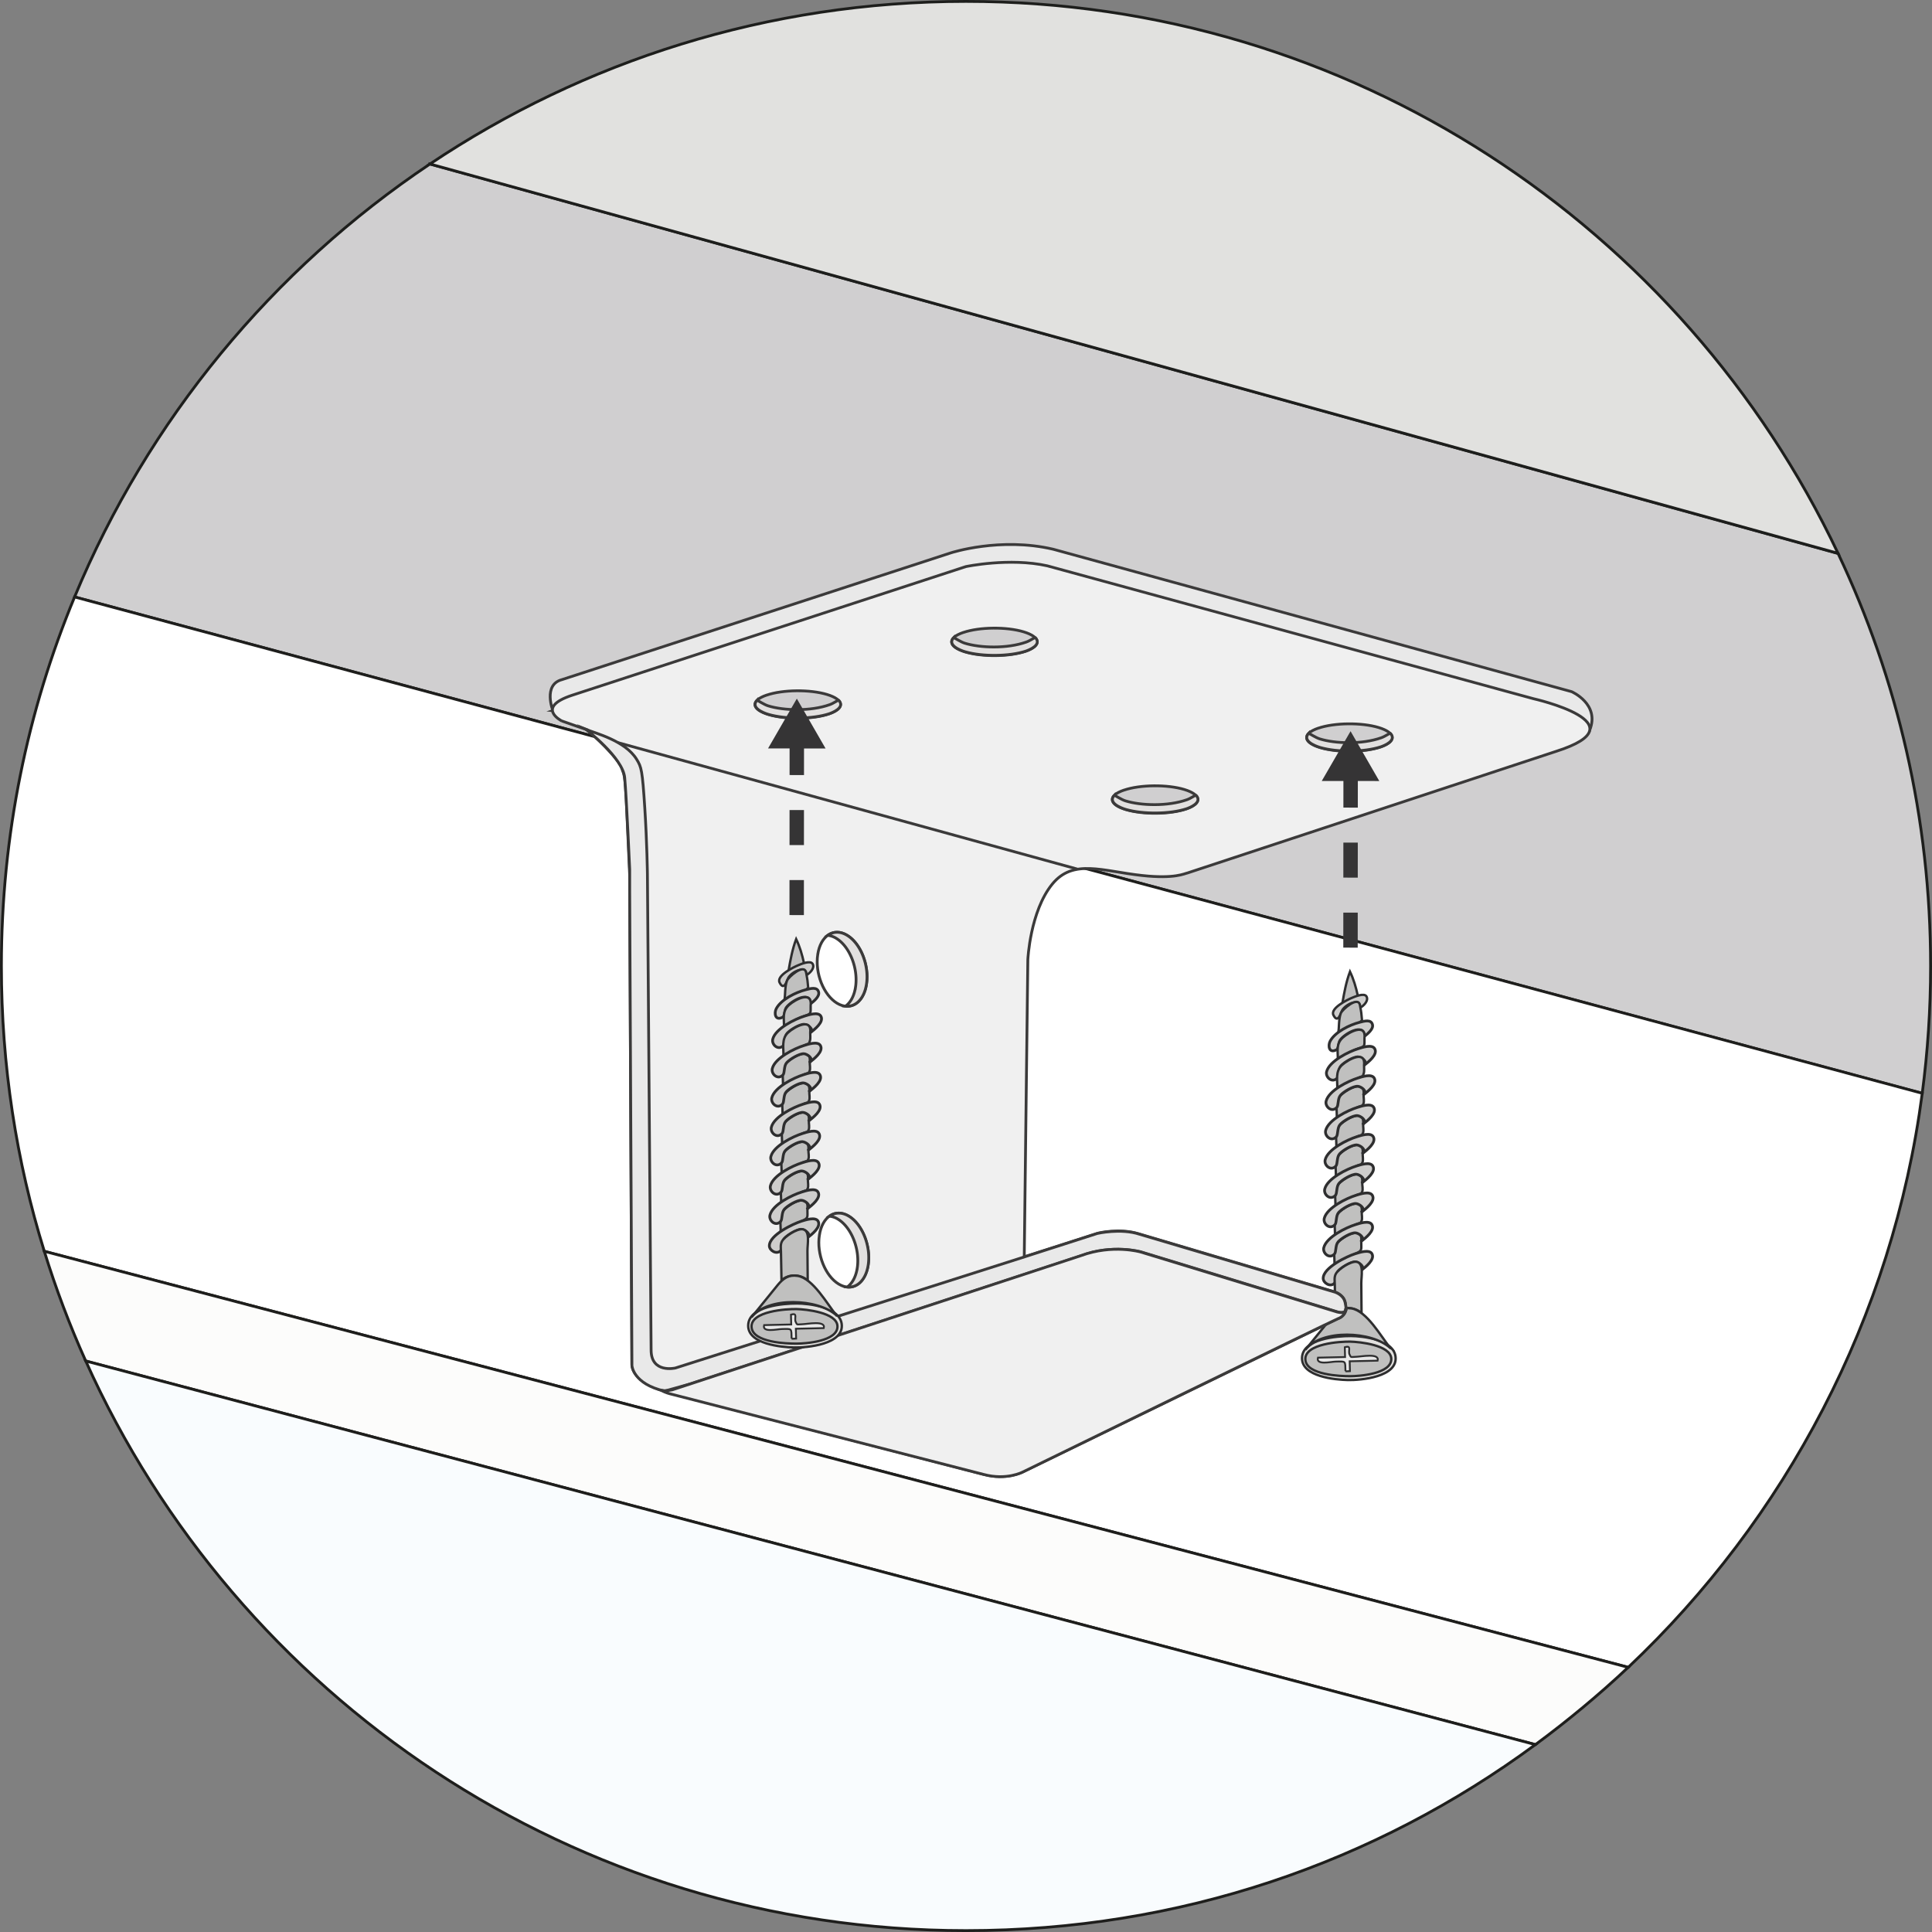 <svg xmlns="http://www.w3.org/2000/svg" xmlns:xlink="http://www.w3.org/1999/xlink" viewBox="0 0 172.626 172.626"><rect x="0" y="0" width="172.626" height="172.626" fill="#808080" stroke="none"/><style><![CDATA[.Q{stroke-miterlimit:10}.R{fill:#c0c0bf}.S{stroke-width:.212}.T{fill:#cecdcc}.U{stroke-width:.247}.V{fill:#e9e9e9}.W{stroke-width:.165}.X{stroke-width:1.289}.Y{stroke-dasharray:3.128,3.128}]]></style><g stroke-width=".25" class="Q"><path d="M38.416 14.653l125.817 34.8c5.3 11.18 8.268 23.677 8.268 36.87 0 3.855-.257 7.65-.748 11.372L6.664 53.337c6.558-15.822 17.69-29.267 31.752-38.684z" fill="#d0cfd0" stroke="#1d1e1c"/><g stroke="#1e1e1c"><path d="M.125 86.313c0-11.68 2.33-22.817 6.54-32.976l165.09 44.348c-2.65 20.1-12.234 38.032-26.27 51.292L3.958 111.803c-2.5-8.056-3.833-16.616-3.833-25.5z" fill="#fff"/><path d="M137.19 155.882L7.66 121.606c-1.425-3.17-2.664-6.443-3.703-9.803l141.525 37.174c-2.557 2.415-5.454 4.814-8.292 6.905z" fill="#fcfcfb"/><path d="M137.19 155.882c-14.294 10.532-31.76 16.62-50.878 16.62-35.025 0-65.17-20.893-78.652-50.896l129.53 34.276z" fill="#f9fcfe"/></g><path d="M38.416 14.653C52.115 5.478 68.588.125 86.313.125c34.407 0 64.1 20.164 77.92 49.317L38.416 14.653z" fill="#e1e1df" stroke="#1d1e1c"/></g><g stroke="#2e2e2f" class="Q"><g class="S"><path d="M121.32 88.955c-.162-.733-.372-1.46-.697-2.138-.34.907-.515 1.868-.68 2.82.43-.286.953-.386 1.376-.68z" class="R"/><path d="M121.544 90.035c.29-.158.767-.613.557-.996-.197-.36-1.08.027-1.306.12-.393.162-1.96.925-1.652 1.54.42.843.678-.272.798-.457.326-.502 1.47-1.117 1.603-.21z" class="T"/><path d="M121.505 89.775c-.194-.788-1.573.432-1.7.755-.195.498-.154 1.257-.218 1.787.282-.22.587-.43.904-.598.236-.124.836-.206 1.02-.384.27-.263.173-.074.146-.584-.017-.324-.1-.654-.15-.976z" class="R"/></g><path d="M121.917 92.596c.253-.203.807-.63.72-1.028-.115-.525-.75-.328-1.16-.223-.867.222-2.205.862-2.636 1.7-.192.378-.106 1.12.578.75.204-.1.158-.613.317-.85.403-.595 2.165-1.583 2.18-.36z" class="T U"/><path d="M121.918 92.764c.16-1.37-1.37-.56-1.933-.058-.622.554-.45 1.2-.438 1.972.557-.414 1.154-.767 1.815-.988.646-.217.545-.226.556-.926z" class="R S"/><use xlink:href="#B" class="T U"/><g class="R S"><path d="M121.88 95.193c.163-1.395-1.4-.543-1.97-.03-.613.553-.413 1.385-.408 2.145.607-.452 1.253-.68 1.912-1.018.446-.23.3.018.438-.388.066-.196.02-.498.027-.708z"/><use xlink:href="#C"/></g><path d="M121.864 97.798c.335-.27 1.232-.94.922-1.474-.24-.412-1.117-.106-1.47.003-.818.25-2.59 1.103-2.827 2.06-.118.478.483 1.04.943.578.187-.187.07-.793.344-1.106s1.123-.822 1.536-.8c.278.013.89.414.553.74z" class="T U"/><use xlink:href="#C" x="-0.042" y="2.62" class="R S"/><use xlink:href="#D" class="T U"/><use xlink:href="#E" class="R S"/><use xlink:href="#B" x="-0.126" y="7.868" class="T U"/><path d="M121.713 105.68c.163-1.395-1.4-.543-1.97-.03-.613.553-.413 1.385-.408 2.145.606-.45 1.228-.73 1.913-1.028.335-.146.342-.014.467-.294.085-.188-.002-.573-.003-.792z" class="R S"/><path d="M121.74 105.658c.335-.27 1.232-.94.922-1.474-.24-.412-1.117-.106-1.47.003-.818.25-2.59 1.103-2.827 2.06-.118.478.483 1.04.943.578.187-.187.07-.793.344-1.106s1.123-.822 1.536-.8c.278.014.892.415.553.74z" class="T U"/><use xlink:href="#E" x="-0.083" y="5.236" class="R S"/><use xlink:href="#D" x="-0.125" y="7.856" class="T U"/><path d="M121.63 110.914c.163-1.395-1.4-.543-1.97-.03-.613.553-.413 1.385-.408 2.145.602-.448 1.225-.727 1.903-1.032.606-.272.462-.338.474-1.082z" class="R S"/><g class="T U"><use xlink:href="#F"/><path d="M121.656 113.49c.336-.27 1.235-.943.922-1.478-.24-.4-1.144-.097-1.492.012-.706.223-2.866 1.23-2.857 2.202.004.41.623.8.997.443.187-.174.084-.81.35-1.112.274-.31 1.117-.826 1.526-.81.28.012.9.417.554.742z"/></g><g class="S"><use xlink:href="#G" class="R"/><path d="M120.67 119.374c1.098.002 3.82.316 4.02 1.824.246 1.844-3.133 2.136-4.266 2.11-1.118-.027-4.114-.3-4.088-1.968.027-1.743 3.185-1.967 4.333-1.965z" fill="#e2e1df"/><g class="R"><path d="M120.66 119.876c.798.018 3.613.3 3.652 1.53.043 1.36-2.875 1.56-3.674 1.56-.886 0-3.887-.11-4.002-1.462-.124-1.457 3.16-1.647 4.024-1.628z"/><path d="M124.225 120.448c-.822-1.008-2.098-3.327-3.477-3.54-.784-.122-1.278.224-1.756.794l-2.356 2.906c1.445-1.875 5.957-1.68 7.59-.16z"/></g></g><path d="M120.218 122.517c-.025-.95.056-.878-.9-.856-.397.01-1.763.343-1.557-.353l2.422-.055-.023-.876c.642-.2.272.326.42.64s.086.225.585.214c.45-.01 2.125-.362 1.927.345l-2.495.057.023.876c-.118.001-.29.036-.402.008z" class="V W"/></g><g stroke-width=".25" stroke="#3b3a3a" class="Q"><path d="M49.4 63.496s-.908-2.318.81-2.77L84.955 49.4s4.408-1.443 9.162-.322l46.31 12.723s2.568 1.117 1.608 3.456l-2.722-1.025-43.48-12.244-9.834-.29-33.84 10.797-2.77 1z" class="V"/><path d="M50.185 64.413l2.3.807c.37.31 2.86 2.568 3.098 3.485.132.507.265.16.407 3.456l.27 5.967.2 43.757c.016 1.76 3.4 2.59 3.4 2.59l28.007 7.255c2.043.554 3.507-.205 3.507-.205l28.15-13.7c.66-.227.737-.76.737-.76s.016-.487-.104-.83c-.22-.627-.93-.813-.93-.813l-17.55-5.2c-1.7-.498-3.558-.038-3.558-.038l-6.6 2.118.32-26.57s.204-4.3 2.175-6.726c1.873-2.306 4.485-1.163 8.026-.78 2.938.324 3.803-.178 4.082-.23l32.9-10.855c7.853-2.497-2.014-4.712-2.014-4.712L93.574 50.557c-3.383-.755-7.28.07-7.28.07L51.106 62.125c-3.292 1.088-.92 2.288-.92 2.288zm67.605.65c1.446-.494 3.87-.52 5.4-.056s1.62 1.24.172 1.734-3.87.52-5.41.056-1.618-1.24-.17-1.734zM100.425 70.6c1.446-.494 3.87-.52 5.4-.056s1.62 1.24.172 1.734-3.87.52-5.41.056-1.618-1.24-.17-1.734zM86.07 56.513c1.446-.494 3.87-.52 5.4-.056s1.62 1.24.172 1.734-3.87.52-5.41.056-1.618-1.24-.17-1.734zm-12.86 53.87c.248-1.676 1.424-2.445 2.628-1.72s1.98 2.672 1.732 4.35-1.424 2.446-2.63 1.72-1.98-2.674-1.73-4.35zm-.145-25.093c.248-1.676 1.424-2.445 2.628-1.72s1.98 2.672 1.732 4.35-1.424 2.446-2.63 1.72-1.98-2.674-1.73-4.35zM68.5 62.11c1.446-.494 3.87-.52 5.4-.056s1.62 1.24.172 1.734-3.87.52-5.41.056-1.618-1.24-.17-1.734z" fill="#f0f0f0"/><path d="M120.272 117.023s-.016-.615-.19-.934c-.283-.524-.916-.67-.916-.67l-17.335-5.134c-1.69-.564-3.796-.072-3.796-.072l-6.688 2.15-31 9.87s-2.166.51-2.17-1.603l-.33-42.532s-.038-2.85-.235-5.903c-.22-3.406-.3-3.648-.724-4.342-1.025-1.682-3.7-2.337-4.534-2.68 0 0 3.3 2.52 3.462 4.31s.446 8.168.446 8.168v1.92l.202 42.444s.088 1.645 2.92 2.28l2.233-.623 35.002-11.477c2.84-1.057 5.346-.332 5.346-.332l17.575 5.366c.846.204.73-.33.73-.33l.004.12z" class="V"/><path d="M59.057 124.217c.385.11 1.007-.034 1.007-.034l36.503-11.985c2.84-1.057 5.346-.332 5.346-.332l17.575 5.366c.562.14.708-.036.732-.21h.003s-.003.074-.037.18c-.06.19-.223.48-.647.627-.4.14-28.155 13.698-28.155 13.698s-1.45.77-3.493.216l-28.06-7.214s-.35-.082-.743-.303" fill="#f0f0f0"/><path d="M96.26 77.653L55.22 66.357" fill="none"/><g fill="#e2e0df"><path d="M76.445 88.186c.248-1.676-.528-3.623-1.732-4.35a1.81 1.81 0 0 0-.753-.262c.485-.35 1.103-.382 1.73-.003 1.204.726 1.98 2.674 1.732 4.35-.195 1.32-.968 2.075-1.874 1.98.446-.32.778-.914.896-1.716zm.155 25.094c.248-1.676-.528-3.623-1.732-4.35a1.81 1.81 0 0 0-.753-.262c.485-.35 1.103-.382 1.73-.003 1.204.726 1.98 2.674 1.732 4.35-.195 1.32-.968 2.075-1.874 1.98.445-.322.778-.914.896-1.716z"/><use xlink:href="#H"/><use xlink:href="#H" x="17.57" y="-5.597"/><path d="M116.94 65.524c.1.038.625.386.977.496 1.392.434 3.796.506 5.5-.1.365-.128.775-.438.812-.398.628.663-.608 1.127-.86 1.21-1.452.477-3.866.504-5.41.056-.513-.148-1.64-.62-1.02-1.273z"/><use xlink:href="#H" x="31.926" y="8.49"/></g></g><g stroke="#2e2e2f" class="Q"><g class="S"><path d="M71.835 86.047c-.162-.733-.372-1.46-.697-2.138-.34.907-.515 1.868-.68 2.82.43-.287.954-.386 1.376-.68z" class="R"/><path d="M72.058 87.126c.29-.158.767-.613.557-.996-.197-.36-1.08.027-1.306.12-.393.162-1.96.925-1.652 1.54.42.843.678-.272.798-.457.326-.502 1.47-1.116 1.603-.21z" class="T"/><path d="M72.02 86.866c-.194-.788-1.573.432-1.7.755-.195.498-.154 1.257-.218 1.787.282-.22.587-.43.904-.598.236-.124.836-.206 1.02-.384.27-.263.173-.074.146-.584-.018-.323-.102-.654-.15-.976z" class="R"/></g><path d="M72.43 89.687c.253-.203.807-.63.72-1.028-.115-.525-.75-.328-1.16-.223-.867.222-2.205.862-2.636 1.7-.192.378-.106 1.12.578.75.204-.1.158-.613.317-.85.404-.594 2.166-1.582 2.18-.36z" class="T U"/><path d="M72.433 89.856c.16-1.37-1.37-.56-1.933-.058-.622.554-.45 1.2-.438 1.972.557-.414 1.154-.767 1.815-.988.646-.218.545-.227.556-.926z" class="R S"/><use xlink:href="#F" x="-49.236" y="-18.63" class="T U"/><g class="R S"><path d="M72.394 92.284c.163-1.395-1.4-.543-1.97-.03-.613.553-.413 1.385-.408 2.145.607-.452 1.253-.68 1.912-1.018.446-.23.3.018.438-.388.067-.196.02-.498.027-.708z"/><use xlink:href="#C" x="-49.486" y="-2.92"/></g><path d="M72.38 94.89c.335-.27 1.232-.94.922-1.474-.24-.412-1.117-.106-1.47.003-.818.25-2.59 1.103-2.827 2.06-.118.478.483 1.04.943.578.187-.187.07-.793.344-1.106s1.123-.822 1.536-.8c.277.013.89.415.553.74z" class="T U"/><path d="M72.31 97.53c.163-1.395-1.4-.543-1.97-.03-.613.553-.413 1.385-.408 2.145.603-.448 1.222-.727 1.903-1.024.332-.145.334-.012.46-.29.088-.192.01-.576.013-.8z" class="R S"/><path d="M72.337 97.5c.335-.27 1.232-.94.922-1.474-.24-.412-1.117-.106-1.47.003-.818.25-2.59 1.103-2.827 2.06-.118.478.483 1.04.943.578.187-.187.07-.793.344-1.106s1.123-.822 1.536-.8c.278.014.89.415.553.74z" class="T U"/><path d="M72.27 100.152c.163-1.395-1.4-.543-1.97-.03-.613.553-.413 1.385-.408 2.145.602-.448 1.222-.727 1.903-1.026.33-.145.335-.014.46-.292.088-.192.01-.573.013-.796z" class="R S"/><use xlink:href="#D" x="-49.527" y="-0.288" class="T U"/><path d="M72.228 102.77c.163-1.395-1.4-.543-1.97-.03-.613.553-.413 1.385-.408 2.145.606-.45 1.228-.73 1.913-1.028.335-.146.342-.014.467-.294.084-.188-.002-.573-.003-.792z" class="R S"/><use xlink:href="#D" x="-49.569" y="2.33" class="T U"/><path d="M72.186 105.388c.163-1.395-1.4-.543-1.97-.03-.613.553-.413 1.385-.408 2.145.602-.448 1.222-.727 1.903-1.026.33-.145.335-.014.46-.292.088-.192.01-.574.013-.796z" class="R S"/><use xlink:href="#F" x="-49.444" y="-5.527" class="T U"/><path d="M72.145 108.006c.163-1.395-1.4-.543-1.97-.03-.613.553-.413 1.385-.408 2.145.602-.448 1.225-.727 1.903-1.032.606-.273.462-.34.474-1.082z" class="R S"/><g class="T U"><use xlink:href="#D" x="-49.653" y="7.565"/><path d="M72.17 110.582c.336-.27 1.235-.943.922-1.478-.24-.4-1.144-.097-1.492.012-.706.223-2.866 1.23-2.857 2.202.004.41.623.8.997.443.187-.174.084-.81.35-1.112.274-.31 1.117-.826 1.526-.81.282.012.9.417.554.742z"/></g><g class="S"><use xlink:href="#G" x="-49.485" y="-2.909" class="R"/><path d="M71.185 116.465c1.098.002 3.82.316 4.02 1.824.246 1.844-3.133 2.136-4.266 2.11-1.118-.027-4.114-.3-4.088-1.968.027-1.743 3.185-1.966 4.333-1.965z" fill="#e2e1df"/><path d="M71.176 116.967c.798.018 3.613.3 3.652 1.53.043 1.36-2.875 1.56-3.674 1.56-.886 0-3.887-.1-4.002-1.462-.125-1.456 3.16-1.647 4.024-1.628zm3.564.573c-.822-1.008-2.098-3.327-3.477-3.54-.784-.122-1.278.224-1.756.794L67.15 117.7c1.445-1.874 5.957-1.68 7.6-.16z" class="R"/></g><path d="M70.732 119.608c-.025-.95.056-.878-.9-.856-.397.01-1.763.343-1.557-.353l2.422-.055-.023-.876c.642-.2.272.326.42.64s.086.225.585.214c.45-.01 2.125-.362 1.927.345l-2.495.057.023.876c-.118.002-.288.036-.402.008z" class="V W"/></g><path d="M71.196 66.123l-.013 16.826" fill="none" stroke="#353435" class="Q X Y"/><path d="M68.625 66.874l2.573-4.45 2.568 4.453z" fill="#353435"/><path d="M120.68 69.032l-.012 16.826" fill="none" stroke="#353435" class="Q X Y"/><path d="M118.1 69.782l2.574-4.45 2.567 4.453z" fill="#353435"/><defs ><path id="B" d="M121.906 95.172c.335-.27 1.232-.94.922-1.474-.24-.412-1.117-.106-1.47.003-.818.25-2.59 1.103-2.827 2.06-.118.478.483 1.04.943.578.187-.187.07-.793.344-1.106s1.123-.822 1.536-.8c.277.014.89.415.553.74z"/><path id="C" d="M121.838 97.82c.163-1.395-1.4-.543-1.97-.03-.613.553-.413 1.385-.408 2.145.603-.448 1.222-.727 1.903-1.024.332-.145.334-.012.46-.29.088-.193.01-.576.013-.8z"/><path id="D" d="M121.823 100.42c.335-.27 1.232-.94.922-1.474-.24-.412-1.117-.106-1.47.003-.818.25-2.59 1.103-2.827 2.06-.118.478.483 1.04.943.578.187-.187.07-.793.344-1.106s1.123-.822 1.536-.8c.277.013.89.414.553.74z"/><path id="E" d="M121.755 103.06c.163-1.395-1.4-.543-1.97-.03-.613.553-.413 1.385-.408 2.145.602-.448 1.222-.727 1.903-1.026.33-.145.335-.014.46-.292.087-.192.01-.573.013-.796z"/><path id="F" d="M121.656 110.894c.335-.27 1.232-.94.922-1.474-.24-.412-1.117-.106-1.47.003-.818.25-2.59 1.103-2.827 2.06-.118.478.483 1.04.943.578.187-.187.07-.793.344-1.106s1.123-.822 1.536-.8c.278.013.892.414.553.74z"/><path id="G" d="M121.655 117.335l-.023-2.658c-.005-.624.27-1.833-.438-1.933-.5-.07-1.603.648-1.836 1.074-.164.3-.098.638-.093.97l.047 2.53c.6-.613 1.74-.57 2.343.017z"/><path id="H" d="M67.65 62.57c.1.038.625.386.977.496 1.392.434 3.796.506 5.5-.1.365-.128.775-.438.812-.398.628.663-.608 1.127-.86 1.21-1.452.477-3.866.504-5.41.056-.512-.148-1.64-.62-1.02-1.273z"/></defs></svg>